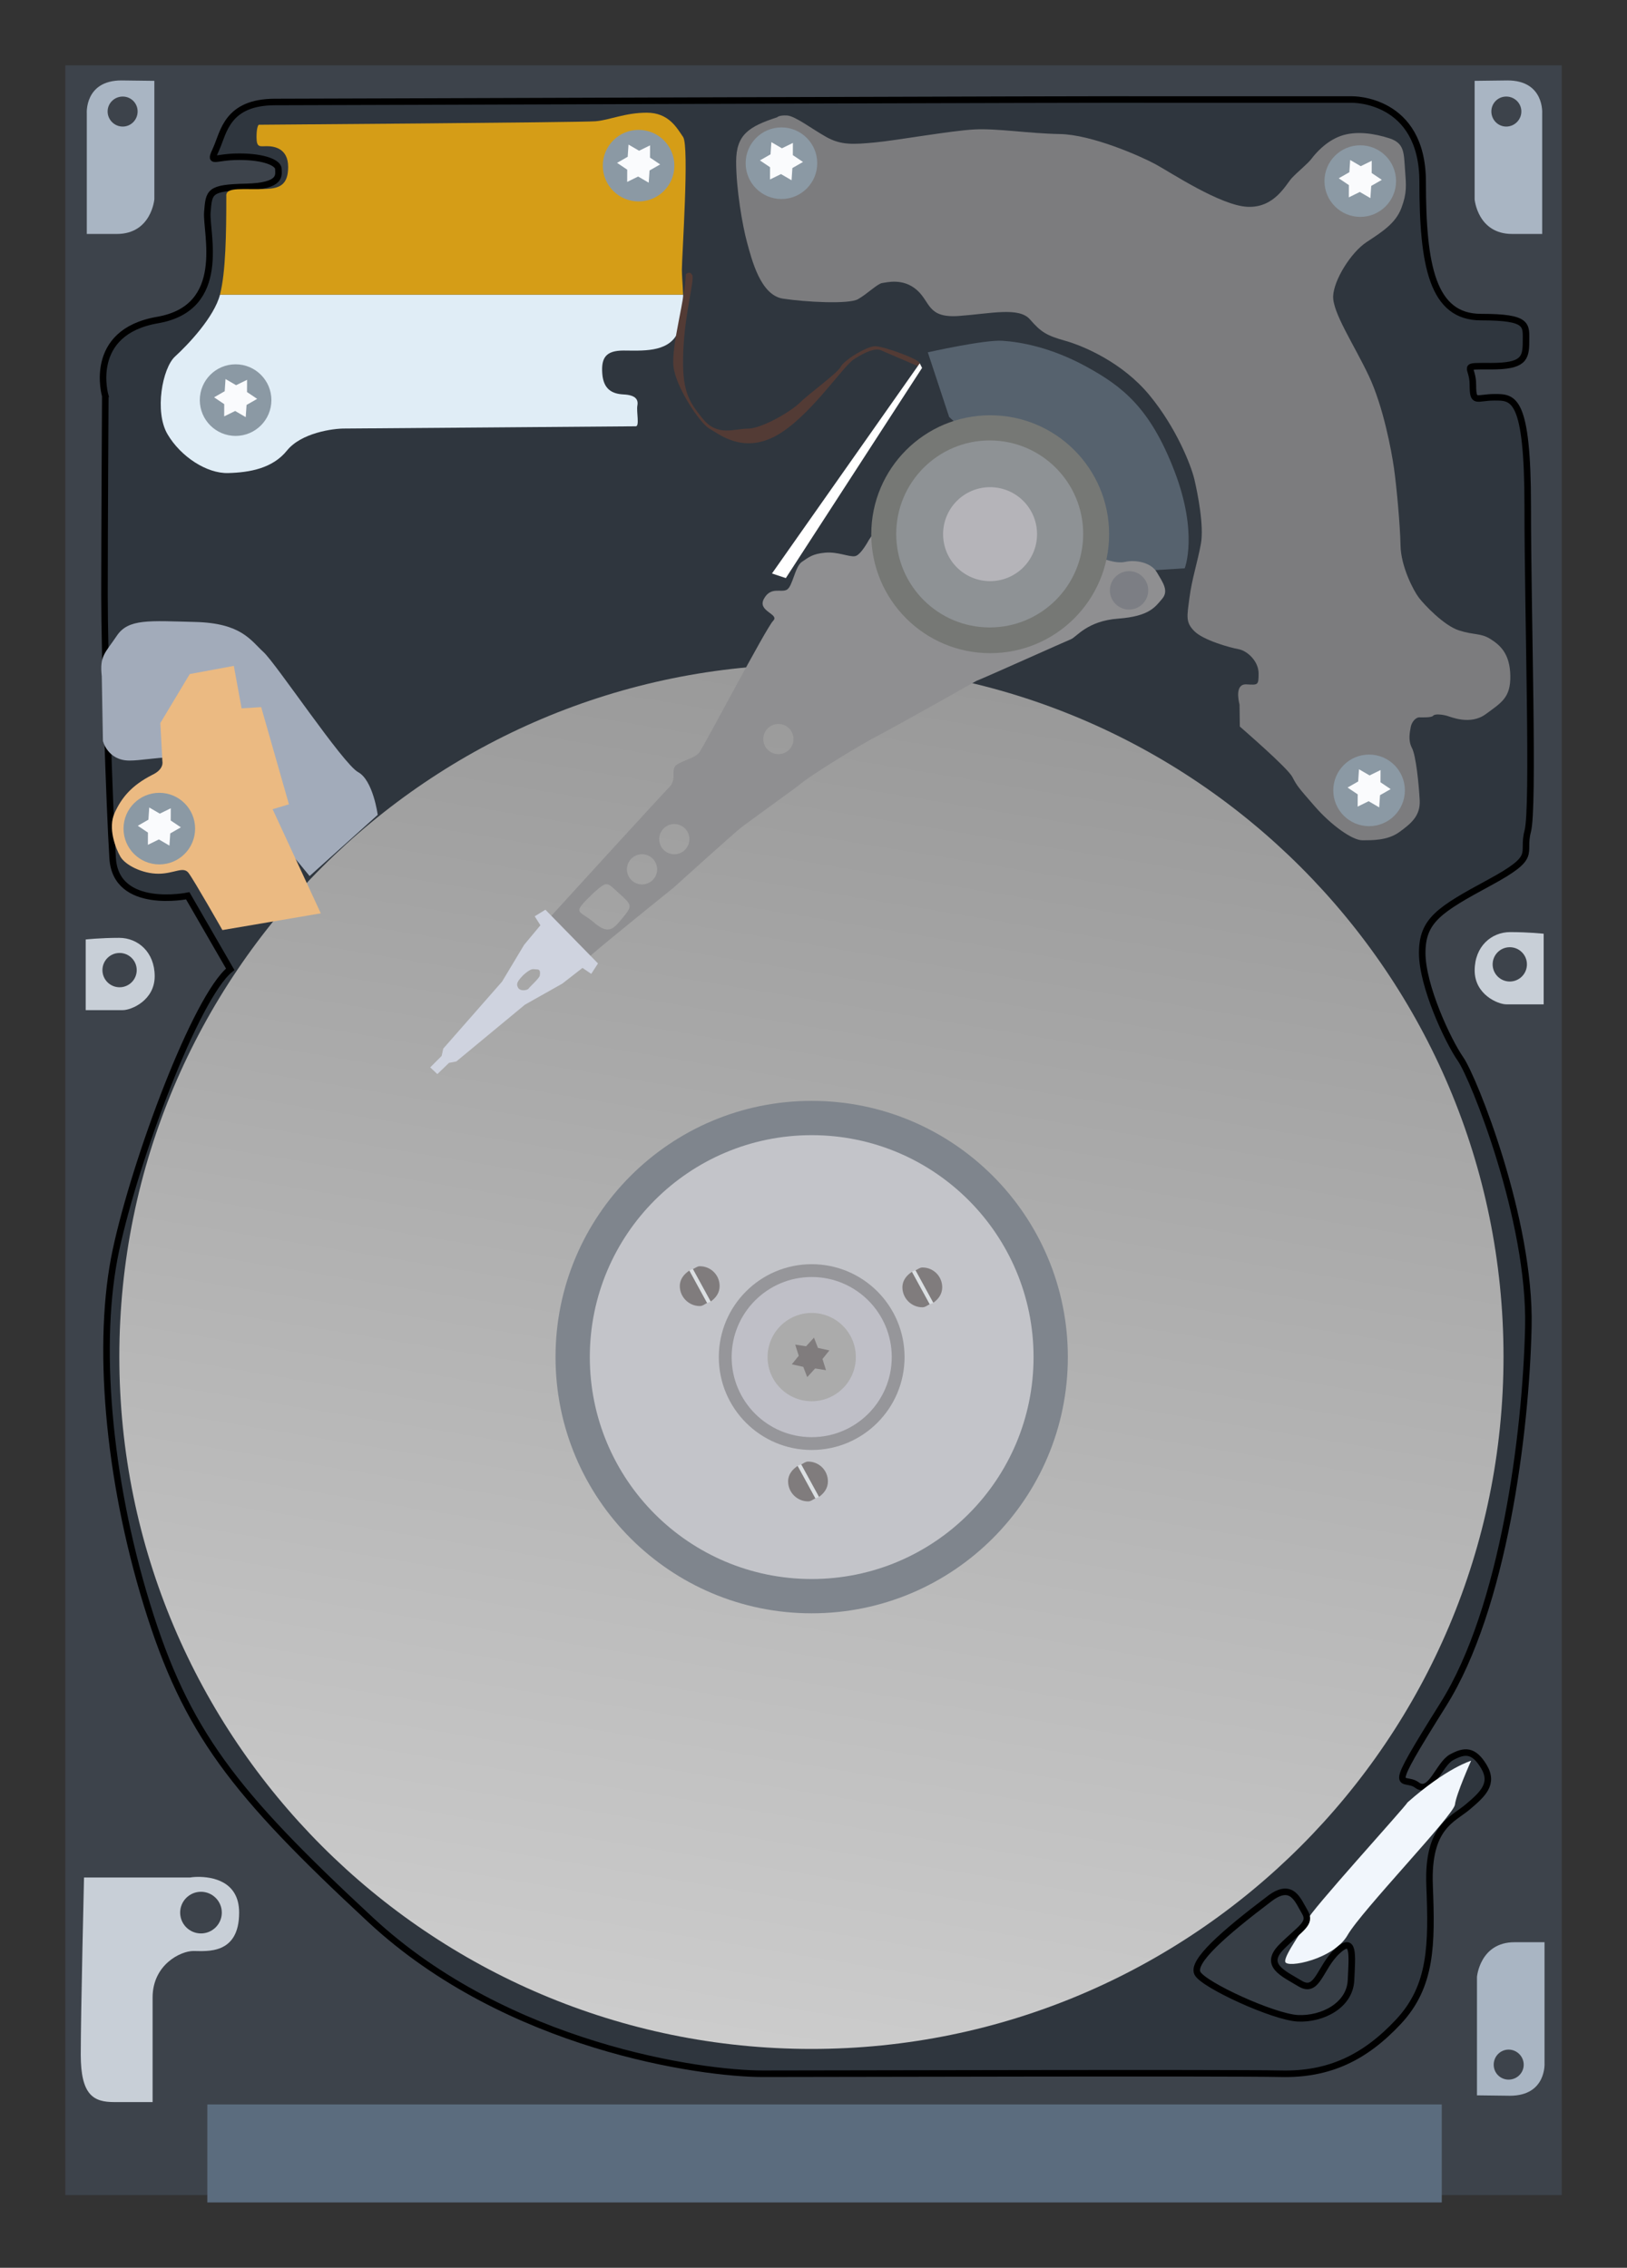 <?xml version="1.0" encoding="UTF-8" standalone="no"?>
<!-- Created with Inkscape (http://www.inkscape.org/) -->
<svg
    xmlns:inkscape="http://www.inkscape.org/namespaces/inkscape"
    xmlns:rdf="http://www.w3.org/1999/02/22-rdf-syntax-ns#"
    xmlns="http://www.w3.org/2000/svg"
    xmlns:sodipodi="http://sodipodi.sourceforge.net/DTD/sodipodi-0.dtd"
    xmlns:ns1="http://sozi.baierouge.fr"
    xmlns:cc="http://creativecommons.org/ns#"
    xmlns:xlink="http://www.w3.org/1999/xlink"
    xmlns:dc="http://purl.org/dc/elements/1.1/"
    id="svg2"
    sodipodi:docname="New document 1"
    viewBox="0 0 249.1 347.11"
    version="1.1"
    inkscape:version="0.48.4 r9939"
  >
  <rect x="0" y="0" width="249.1" height="347.11" fill="#333333" stroke="none"/>
  <defs
      id="defs4"
    >
    <linearGradient
        id="linearGradient4368"
        y2="120.84"
        gradientUnits="userSpaceOnUse"
        x2="151.32"
        y1="333.31"
        x1="116.23"
        inkscape:collect="always"
      >
      <stop
          id="stop3896"
          style="stop-color:#cccccc"
          offset="0"
      />
      <stop
          id="stop3898"
          style="stop-color:#969696"
          offset="1"
      />
    </linearGradient
    >
  </defs
  >
  <sodipodi:namedview
      id="base"
      fit-margin-left="10"
      inkscape:zoom="1.4142136"
      borderopacity="1.0"
      inkscape:snap-intersection-paths="true"
      inkscape:cx="158.42598"
      inkscape:cy="154.86857"
      inkscape:object-paths="true"
      inkscape:window-maximized="1"
      showgrid="false"
      fit-margin-right="10"
      inkscape:document-units="px"
      bordercolor="#666666"
      inkscape:window-x="-8"
      inkscape:window-y="-8"
      inkscape:snap-smooth-nodes="true"
      inkscape:object-nodes="true"
      fit-margin-bottom="10"
      inkscape:window-width="1280"
      inkscape:pageopacity="0.0"
      inkscape:pageshadow="2"
      pagecolor="#ffffff"
      inkscape:current-layer="layer1"
      inkscape:window-height="961"
      fit-margin-top="10"
  />
  <g
      id="layer1"
      inkscape:label="Layer 1"
      inkscape:groupmode="layer"
      transform="translate(-6.759 -4.25)"
    >
    <g
        id="g4313"
        transform="translate(-214,-22)"
      >
      <path
          id="rect4194"
          style="fill:#3d434b"
          inkscape:connector-curvature="0"
          d="m230.76 36.25h229.1v325.98h-229.1z"
      />
      <path
          id="path4229"
          d="m236.88 86.862s-2.875-9.75 8-11.625 7.375-13.375 7.625-16.5 0.25-3.75 5.875-3.875 5-1.875 5-2.75-2-1.875-6-1.875-4.625 1.25-3.5-1.25 1.625-7.125 9-7.125 129.11-0.459 136.5-0.375h28.41s10.783-0.199 10.783 12.617 1.503 20.683 8.927 20.683 6.894 1.237 6.894 3.801-0.442 3.712-5.303 3.712-2.828-0.177-2.828 2.828 0.499 1.93 3.343 1.93c2.844 0 5.054-0.074 5.054 16.72s0.973 46.077 0 49.709c-0.973 3.631 1.72 3.75-5.905 7.875s-10.25 5.75-10.25 10.75 3.875 13.375 5.875 16.25 10.75 24.625 10.375 41-3.807 43.061-12.999 57.734c-9.192 14.672-6.187 10.783-4.066 12.374s3.359-3.182 5.303-4.243c1.945-1.061 3.359-1.237 4.95 1.414s-0.177 4.243-2.475 6.187-6.187 3.005-5.834 12.021c0.354 9.016 0.354 15.38-4.773 20.86-5.127 5.48-10.607 8.132-18.031 7.955-7.425-0.177-70.075 0-79.325 0s-39-4.052-60-23.552-28.25-28.75-34.25-48.25-7.75-40.25-4.75-54.25 12.25-38.75 17.5-43l-6.5-11.25s-11 2.25-11.5-5.75-1.25-31.25-1.25-40.25 0.125-30.5 0.125-30.5z"
          sodipodi:nodetypes="csssssssc"
          style="stroke:#000000;stroke-width:1px;fill:#2f363e"
          inkscape:connector-curvature="0"
      />
      <path
          id="path3017"
          inkscape:connector-curvature="0"
          style="fill-rule:evenodd;fill:url(#linearGradient4368)"
          transform="matrix(1.036 0 0 1.036 194.19 -9.866)"
          d="m247.84 235.3c0 56.488-45.793 102.28-102.28 102.28-56.488 0-102.28-45.793-102.28-102.28 0-56.488 45.793-102.28 102.28-102.28 56.488 0 102.28 45.793 102.28 102.28z"
      />
      <path
          id="path3019"
          style="fill-rule:evenodd;fill:#7f858d"
          inkscape:connector-curvature="0"
          d="m384.25 233.97c0 21.66-17.559 39.219-39.219 39.219s-39.219-17.559-39.219-39.219 17.559-39.219 39.219-39.219 39.219 17.559 39.219 39.219z"
      />
      <path
          id="path3021"
          style="fill-rule:evenodd;fill:#c3c4c9"
          inkscape:connector-curvature="0"
          d="m379 233.97c0 18.761-15.209 33.969-33.969 33.969-18.761 0-33.969-15.209-33.969-33.969 0-18.761 15.209-33.969 33.969-33.969 18.761 0 33.969 15.209 33.969 33.969z"
      />
      <path
          id="path3023"
          style="fill-rule:evenodd;fill:#96969a"
          inkscape:connector-curvature="0"
          d="m359.25 233.97c0 7.853-6.366 14.219-14.219 14.219-7.853 0-14.219-6.366-14.219-14.219 0-7.853 6.366-14.219 14.219-14.219 7.853 0 14.219 6.366 14.219 14.219z"
      />
      <path
          id="path3025"
          style="fill-rule:evenodd;fill:#bfbfc7"
          inkscape:connector-curvature="0"
          d="m357.29 233.97c0 6.769-5.488 12.257-12.257 12.257-6.769 0-12.257-5.488-12.257-12.257 0-6.769 5.488-12.257 12.257-12.257 6.769 0 12.257 5.488 12.257 12.257z"
      />
      <path
          id="path3027"
          style="fill-rule:evenodd;fill:#ababab"
          inkscape:connector-curvature="0"
          d="m351.79 233.97c0 3.732-3.025 6.757-6.757 6.757s-6.757-3.025-6.757-6.757 3.025-6.757 6.757-6.757 6.757 3.025 6.757 6.757z"
      />
      <path
          id="path3029"
          style="fill:#807c7d"
          d="m347.74 232.95-1.058 1.31 0.541 1.712-1.663-0.261-1.212 1.324-0.605-1.571-1.753-0.388 1.058-1.309-0.541-1.712 1.663 0.261 1.212-1.324 0.605 1.571z"
          inkscape:transform-center-x="0.031290993"
          inkscape:transform-center-y="-0.24949799"
          inkscape:connector-curvature="0"
      />
      <path
          id="path3071"
          d="m329.56 225.47c0.793-0.551 1.375-1.337 1.375-2.375 0-1.684-1.347-3.031-3.031-3.031-0.416 0-0.701 0.287-1.062 0.438z"
          sodipodi:nodetypes="csscc"
          style="fill:#807c7d"
          inkscape:connector-curvature="0"
      />
      <path
          id="path3069"
          style="fill:#807c7d"
          inkscape:connector-curvature="0"
          d="m326.31 220.72c-0.821 0.546-1.469 1.315-1.469 2.375 0 1.684 1.378 3.062 3.062 3.062 0.439 0 0.748-0.302 1.125-0.469l-2.719-4.969z"
      />
      <path
          id="path3053"
          style="fill:#dbdfe2"
          inkscape:connector-curvature="0"
          d="m326.31 220.72 2.719 4.969c0.178-0.079 0.373-0.109 0.531-0.219l-2.72-4.97c-0.181 0.075-0.37 0.112-0.531 0.219z"
      />
      <path
          id="path3080"
          sodipodi:nodetypes="csscc"
          style="fill:#807c7d"
          inkscape:connector-curvature="0"
          d="m363.64 225.66c0.793-0.551 1.375-1.337 1.375-2.375 0-1.684-1.347-3.031-3.031-3.031-0.416 0-0.701 0.287-1.062 0.438z"
      />
      <path
          id="path3082"
          style="fill:#807c7d"
          inkscape:connector-curvature="0"
          d="m360.39 220.91c-0.821 0.546-1.469 1.315-1.469 2.375 0 1.684 1.378 3.062 3.062 3.062 0.439 0 0.748-0.302 1.125-0.469l-2.719-4.969z"
      />
      <path
          id="path3084"
          style="fill:#dbdfe2"
          inkscape:connector-curvature="0"
          d="m360.39 220.91 2.719 4.969c0.178-0.079 0.373-0.109 0.531-0.219l-2.719-4.969c-0.181 0.075-0.37 0.112-0.531 0.219z"
      />
      <path
          id="path3088"
          d="m346.14 255.37c0.793-0.551 1.375-1.337 1.375-2.375 0-1.684-1.347-3.031-3.031-3.031-0.416 0-0.701 0.287-1.062 0.438z"
          sodipodi:nodetypes="csscc"
          style="fill:#807c7d"
          inkscape:connector-curvature="0"
      />
      <path
          id="path3090"
          style="fill:#807c7d"
          inkscape:connector-curvature="0"
          d="m342.89 250.62c-0.821 0.546-1.469 1.315-1.469 2.375 0 1.684 1.378 3.062 3.062 3.062 0.439 0 0.748-0.302 1.125-0.469l-2.719-4.969z"
      />
      <path
          id="path3092"
          style="fill:#dbdfe2"
          inkscape:connector-curvature="0"
          d="m342.89 250.62 2.719 4.969c0.178-0.079 0.373-0.109 0.531-0.219l-2.719-4.969c-0.181 0.075-0.37 0.112-0.531 0.219z"
      />
      <path
          id="path3992"
          style="fill:#56626e"
          inkscape:connector-curvature="0"
          d="m362.81 80.179 3.27 9.899 26.163 23.776 9.899-0.619s2.121-5.303-1.591-14.938c-3.712-9.634-7.955-12.905-13.435-15.91-5.48-3.005-10.165-3.801-12.905-3.978-2.74-0.177-11.402 1.768-11.402 1.768z"
      />
      <path
          id="path3937"
          d="m378.53 93-14.844 1.219-9.906 14.688s-1.21 2.292-2.094 2.469c-0.884 0.177-2.649-0.708-4.594-0.531-1.944 0.177-2.502 0.699-3.562 1.406-1.061 0.707-1.397 3.72-2.281 4.25-0.884 0.53-2.471-0.538-3.531 1.406-1.061 1.944 2.467 2.314 1.406 3.375s-10.605 19.272-11.312 20.156c-0.707 0.884-2.647 1.23-3.531 1.938-0.884 0.707 0.175 2.138-1.062 3.375s-18.055 19.681-18.055 19.681 5.004 7.12 6.004 6.12 12.708-10.426 12.708-10.426 9-8.125 10.25-9.125 8.125-5.875 9.5-7 8.375-5.5 11.5-7.125 15.125-8.406 15.125-8.406c1.768-0.707 13.585-6.021 14.469-6.375 0.884-0.354 2.477-2.803 7.25-3.156 4.773-0.354 5.658-1.794 6.719-3.031s0.089-2.527-0.812-4.062c-0.895-1.524-3.253-1.947-4.844-1.594-1.591 0.354-3.875-0.688-3.875-0.688l-1.25-7.781zm-38.594 44.062c1.277 0 2.312 1.035 2.312 2.312s-1.035 2.312-2.312 2.312-2.312-1.035-2.312-2.312 1.035-2.312 2.312-2.312zm-15.94 15.32c1.277 0 2.312 1.035 2.312 2.312s-1.035 2.312-2.312 2.312-2.312-1.035-2.312-2.312 1.035-2.312 2.312-2.312zm-4.94 4.62c1.277 0 2.312 1.035 2.312 2.312s-1.035 2.312-2.312 2.312-2.312-1.035-2.312-2.312 1.035-2.312 2.312-2.312zm-5.375 4.594c0.469 0.039 0.906 0.531 1.875 1.406 1.938 1.75 2.062 1.875 0.625 3.625s-2.188 2.812-4.5 0.812-3.562-1.125 0-4.562c1.031-0.906 1.531-1.32 2-1.281z"
          sodipodi:nodetypes="ccccsssssssscscssscssssscccssssssssssssssscssscc"
          style="fill:#8f8f91"
          inkscape:connector-curvature="0"
      />
      <path
          id="path3931"
          style="fill:#cfd3df"
          inkscape:connector-curvature="0"
          d="m304.25 165.5-1.625 1 0.875 1.375-2.5 3-3.375 5.625-9 10.25-0.25 1.125-1.75 1.75 1.094 1.031 1.781-1.719 1.125-0.219 10.5-8.688 5.719-3.219 3.094-2.406 1.344 0.906 1.031-1.594l-8.05-8.22zm-1.719 9.094c0.116 0.007 0.252 0.031 0.406 0.031 0.619 0 0.513 0.54 0.469 0.938s-1.52 1.713-1.719 2c-0.199 0.287-1.294 0.462-1.625-0.156-0.331-0.619-0.018-1.032 0.844-1.938 0.978-0.845 1.278-0.897 1.625-0.875z"
      />
      <path
          id="path3959"
          inkscape:connector-curvature="0"
          style="fill:#767875"
          transform="translate(200)"
          d="m190.57 108.02c0 10.056-8.152 18.208-18.208 18.208s-18.208-8.152-18.208-18.208 8.152-18.208 18.208-18.208 18.208 8.152 18.208 18.208z"
      />
      <path
          id="path3961"
          inkscape:connector-curvature="0"
          style="fill:#8e9295"
          transform="matrix(.786 0 0 .786 236.81 23.072)"
          d="m190.57 108.02c0 10.056-8.152 18.208-18.208 18.208s-18.208-8.152-18.208-18.208 8.152-18.208 18.208-18.208 18.208 8.152 18.208 18.208z"
      />
      <path
          id="path3963"
          inkscape:connector-curvature="0"
          style="fill:#b5b4b9"
          transform="matrix(.395 0 0 .395 304.26 65.342)"
          d="m190.57 108.02c0 10.056-8.152 18.208-18.208 18.208s-18.208-8.152-18.208-18.208 8.152-18.208 18.208-18.208 18.208 8.152 18.208 18.208z"
      />
      <path
          id="path3970"
          inkscape:connector-curvature="0"
          style="fill:#7c7e84"
          transform="translate(200)"
          d="m196.56 116.61c0 1.622-1.315 2.938-2.938 2.938s-2.938-1.315-2.938-2.938 1.315-2.938 2.938-2.938 2.938 1.315 2.938 2.938z"
      />
      <path
          id="path3994"
          sodipodi:nodetypes="csssssssssssssssscccsssssssssssssssssssssssssssssssssc"
          inkscape:connector-curvature="0"
          style="fill:#7c7c7e"
          d="m339.74 44.205c-4.331 1.414-6.276 2.652-6.276 6.806 0 4.154 0.972 9.811 1.679 12.374 0.707 2.563 2.033 8.043 5.48 8.574 3.447 0.53 10.076 0.884 11.49 0.088 1.414-0.795 3.005-2.386 3.712-2.475 0.707-0.088 3.182-0.795 5.303 1.061s1.591 4.331 6.452 3.978c4.861-0.354 9.192-1.414 10.872 0.53 1.679 1.944 2.563 2.475 5.392 3.27s8.777 3.326 12.902 8.326c4.125 5 6.375 10.75 6.875 12.875s1.5 7.125 1 9.875-1.375 5.375-1.75 8.25-0.625 3.75 0.75 5.125 5.375 2.5 6.75 2.75 3.083 1.854 3.083 3.711-0.088 1.768-1.856 1.679-1.237 2.386-1.061 3.094l0.044 3.359c0.177 0.177 7.29 6.283 8.04 7.72s0.938 1.625 3.438 4.5 5.75 5.188 7.25 5.188 3.875 0.062 5.688-1.25 3.25-2.5 3.125-4.875-0.562-6.812-1.188-8-0.312-2.438-0.188-3.188 0.75-1.5 1.312-1.5 1.875 0.062 2.125-0.25 1.375-0.188 2.062 0 3.625 1.5 6-0.25 3.812-2.5 3.75-5.875-1.562-4.688-3.062-5.625-2.5-0.562-4.812-1.312-5.312-3.938-6.125-5-2.75-4.75-2.812-8-0.625-9.188-1-11.812c-0.375-2.625-1.625-9.438-3.875-14.188-2.25-4.75-5.562-9.688-5.438-12.187 0.125-2.5 2.75-6.688 5.125-8.25s4.438-2.875 5.312-5.188 0.75-3.438 0.562-5.938-0.062-4-2.375-4.75-5.125-1.188-7.438-0.375-3.938 2.75-4.5 3.5-2.062 1.938-3 2.938-2.63 4.595-6.784 4.418c-4.154-0.177-11.844-5.303-14.142-6.541-2.298-1.237-9.723-4.508-14.584-4.596-4.861-0.088-9.546-0.884-13.081-0.707-3.535 0.177-11.908 1.676-15.221 1.989-3.312 0.312-5.188 0.438-7.438-0.812s-4.812-3.25-6.062-3.312-1.508 0.28-1.508 0.28z"
      />
      <path
          id="path4000"
          style="fill:#8b99a4"
          inkscape:connector-curvature="0"
          d="m345.88 51.232c0 3.027-2.454 5.48-5.48 5.48s-5.48-2.454-5.48-5.48 2.454-5.48 5.48-5.48 5.48 2.454 5.48 5.48z"
      />
      <path
          id="path3998"
          style="fill:#fafbfd"
          inkscape:connector-curvature="0"
          d="m341.95 53.839-1.618-0.943-1.681 0.824 0.008-1.873-1.554-1.044 1.625-0.93 0.127-1.868 1.618 0.943 1.681-0.824-0.008 1.873 1.554 1.044-1.625 0.93z"
      />
      <path
          id="path4022"
          inkscape:connector-curvature="0"
          style="fill:#8b99a4"
          transform="translate(288.62 2.736)"
          d="m145.88 51.232c0 3.027-2.454 5.48-5.48 5.48s-5.48-2.454-5.48-5.48 2.454-5.48 5.48-5.48 5.48 2.454 5.48 5.48z"
      />
      <path
          id="path4024"
          style="fill:#fafbfd"
          inkscape:connector-curvature="0"
          d="m430.57 56.575-1.618-0.943-1.681 0.824 0.008-1.873-1.554-1.044 1.625-0.93 0.127-1.868 1.618 0.943 1.681-0.824-0.008 1.873 1.554 1.044-1.625 0.93z"
      />
      <path
          id="path4037"
          inkscape:connector-curvature="0"
          style="fill:#8b99a4"
          transform="translate(289.97 95.994)"
          d="m145.88 51.232c0 3.027-2.454 5.48-5.48 5.48s-5.48-2.454-5.48-5.48 2.454-5.48 5.48-5.48 5.48 2.454 5.48 5.48z"
      />
      <path
          id="path4039"
          style="fill:#fafbfd"
          inkscape:connector-curvature="0"
          d="m431.92 149.83-1.618-0.943-1.681 0.824 0.008-1.873-1.554-1.044 1.625-0.93 0.127-1.868 1.618 0.943 1.681-0.824-0.008 1.873 1.554 1.044-1.625 0.93z"
      />
      <path
          id="path4176"
          style="fill:#e0edf6"
          inkscape:connector-curvature="0"
          d="m254.44 71.344c-0.884 3.447-4.931 7.701-6.875 9.469s-3.189 8.459-1.156 11.906c2.033 3.447 6.011 6.026 9.281 5.938 3.27-0.088 6.79-0.697 9-3.438s7.071-3.375 8.75-3.375 44.038-0.344 44.656-0.344c0.619 0 0.073-2.215 0.25-3.188 0.177-0.972-0.357-1.599-2.125-1.688-1.768-0.088-3.073-0.801-3.25-3.188-0.177-2.386 0.51-3.531 3.25-3.531s6.716 0.354 8.219-2.562c0.883-1.714 0.983-3.918 0.906-6h-70.906z"
      />
      <path
          id="path4171"
          style="fill:#d59d17"
          inkscape:connector-curvature="0"
          d="m254.44 71.344h70.906c-0.054-1.46-0.188-2.938-0.188-3.812 0-2.121 1.16-18.898 0.188-20.312-0.972-1.414-2.204-3.719-5.562-3.719s-5.665 1.136-7.875 1.312c-2.21 0.177-51.531 0.531-51.531 0.531s-0.344 0.196-0.344 1.875 0.502 1.406 1.562 1.406 3.281 0.269 3.281 3.188c0 2.675-1.278 3.236-3.188 3.344-3.531 0.199-6.458-0.435-6.281 1.156 0 5.657-0.085 11.584-0.969 15.031z"
      />
      <path
          id="path4078"
          d="m324.01 51.607c0 3.027-2.454 5.48-5.48 5.48s-5.48-2.454-5.48-5.48 2.454-5.48 5.48-5.48 5.48 2.454 5.48 5.48z"
          style="fill:#8b99a4"
          inkscape:connector-curvature="0"
      />
      <path
          id="path4080"
          d="m320.08 54.214-1.618-0.943-1.681 0.824 0.008-1.873-1.554-1.044 1.625-0.93 0.127-1.868 1.618 0.943 1.681-0.824-0.008 1.873 1.554 1.044-1.625 0.93z"
          style="fill:#fafbfd"
          inkscape:connector-curvature="0"
      />
      <path
          id="path4084"
          style="fill:#8b99a4"
          inkscape:connector-curvature="0"
          d="m262.31 87.492c0 3.027-2.454 5.48-5.48 5.48s-5.48-2.454-5.48-5.48 2.454-5.48 5.48-5.48 5.48 2.454 5.48 5.48z"
      />
      <path
          id="path4086"
          style="fill:#fafbfd"
          inkscape:connector-curvature="0"
          d="m258.38 90.1-1.618-0.943-1.681 0.824 0.008-1.873-1.554-1.044 1.625-0.93 0.127-1.868 1.618 0.943 1.681-0.824-0.008 1.873 1.554 1.044-1.625 0.93z"
      />
      <path
          id="path4190"
          d="m325.75 68.237c0 3.5-2.25 10.875-1.875 14.125s4.125 8.75 5.5 9.5 5 3.875 10.125 1.125 10.25-10.625 12-11.75 3.25-1.75 4.125-1.375 6.302 2.703 6.302 2.703-0.354-0.082-0.354-0.707-5.574-2.621-6.824-2.621-4.75 2.125-5.25 3.125-4.875 4.125-6.25 5.5-5.875 4-8 4-4.625 1.25-6.875-1.5-3.25-4.375-3-10.375 1.75-10.875 1.375-11.625-1-0.125-1-0.125z"
          sodipodi:nodetypes="cssssscssssssssc"
          style="fill:#533b35"
          inkscape:connector-curvature="0"
      />
      <path
          id="path4192"
          d="m338.95 114.03 22.627-32.173 0.354 0.707-20.86 32.173z"
          style="fill:#ffffff"
          inkscape:connector-curvature="0"
      />
      <path
          id="path4225"
          d="m236.34 129.76 0.177 9.899s0.707 3.005 4.066 3.005 8.839-1.768 12.905 1.414c4.066 3.182 14.672 16.263 14.672 16.263l10.43-9.369s-0.707-5.303-3.005-6.541-12.551-16.617-14.496-18.385c-1.944-1.768-3.359-4.419-10.43-4.596-7.071-0.177-10.253-0.53-12.021 2.121-1.768 2.652-2.652 3.005-2.298 6.187z"
          sodipodi:nodetypes="ccssccssssc"
          style="fill:#a2abba"
          inkscape:connector-curvature="0"
      />
      <path
          id="path4216"
          d="m244.06 144.86c-3.188 1.625-4.688 3.5-5.75 5.812s0.125 5.375 0.875 6.688 3.375 2.625 5.812 2.625 3.812-1.188 4.625-0.125 5.188 8.75 5.188 8.75l15.062-2.562-7.375-15.938 2.5-0.75-4.25-14.875-3 0.188-1.188-6.5-6.75 1.25-4.5 7.5 0.312 5.875s0.312 1.188-1.562 2.062z"
          style="fill:#ebba82"
          inkscape:connector-curvature="0"
      />
      <path
          id="path4208"
          d="m250.63 153.08c0 3.027-2.454 5.48-5.48 5.48s-5.48-2.454-5.48-5.48 2.454-5.48 5.48-5.48 5.48 2.454 5.48 5.48z"
          style="fill:#8b99a4"
          inkscape:connector-curvature="0"
      />
      <path
          id="path4210"
          d="m246.7 155.68-1.618-0.943-1.681 0.824 0.008-1.873-1.554-1.044 1.625-0.93 0.127-1.868 1.618 0.943 1.681-0.824-0.008 1.873 1.554 1.044-1.625 0.93z"
          style="fill:#fafbfd"
          inkscape:connector-curvature="0"
      />
      <path
          id="path4227"
          d="m436.27 302.12c-0.53 0.884-15.026 16.794-15.38 18.031-0.354 1.237-3.535 5.303-3.359 6.364 0.177 1.061 7.425-0.354 9.546-4.066 2.121-3.712 16.263-18.385 16.44-19.976 0.177-1.591 2.475-6.718 2.475-6.718s-3.712 1.061-9.723 6.364z"
          style="fill:#f1f6fc"
          inkscape:connector-curvature="0"
      />
      <path
          id="path4231"
          d="m415.23 316.79c-7.248 5.48-12.021 9.723-11.137 11.49 0.884 1.768 11.667 6.718 15.38 6.894 3.712 0.177 7.955-1.944 8.132-5.834 0.177-3.889 0.53-6.894-2.121-4.419s-3.005 6.541-5.657 4.95c-2.652-1.591-5.657-2.828-2.828-5.657 2.828-2.828 4.596-3.535 3.535-5.303s-1.944-4.596-5.303-2.121z"
          style="stroke:#000000;fill:#373e46"
          inkscape:connector-curvature="0"
      />
      <path
          id="path4233"
          style="fill:#a9b5c3"
          inkscape:connector-curvature="0"
          d="m451.56 38.562c-0.265 0-5.031 0.062-5.031 0.062v18.125s0.447 5.312 5.75 5.312h4.594v-18.469s0.344-5.031-5.312-5.031zm-0.188 2.469c1.269 0 2.312 1.012 2.312 2.281s-1.043 2.312-2.312 2.312-2.281-1.043-2.281-2.312 1.012-2.281 2.281-2.281z"
      />
      <path
          id="path4238"
          style="fill:#a9b5c3"
          inkscape:connector-curvature="0"
          d="m239.36 38.562c0.265 0 5.031 0.062 5.031 0.062v18.125s-0.447 5.312-5.75 5.312h-4.594v-18.469s-0.344-5.031 5.312-5.031zm0.188 2.469c-1.269 0-2.312 1.012-2.312 2.281s1.043 2.312 2.312 2.312 2.281-1.043 2.281-2.312-1.012-2.281-2.281-2.281z"
      />
      <path
          id="path4240"
          style="fill:#a9b5c3"
          inkscape:connector-curvature="0"
          d="m451.92 347.03c-0.265 0-5.031-0.062-5.031-0.062v-18.125s0.447-5.312 5.75-5.312h4.594v18.469s0.344 5.031-5.312 5.031zm-0.188-2.469c1.269 0 2.312-1.012 2.312-2.281s-1.043-2.312-2.312-2.312-2.281 1.043-2.281 2.312 1.012 2.281 2.281 2.281z"
      />
      <path
          id="path4242"
          style="fill:#c8cfd7"
          inkscape:connector-curvature="0"
          d="m251.06 313.53c-0.703 0.004-1.188 0.094-1.188 0.094h-16.25s-0.5 20.875-0.5 27.125 2 7.25 5.125 7.25h5.875v-16c0-5 4.25-7.125 6.25-7.125s7 0.625 7-5.875c0-4.875-4.203-5.481-6.312-5.469zm0.469 2.281c1.757 0 3.188 1.43 3.188 3.188s-1.43 3.188-3.188 3.188-3.188-1.43-3.188-3.188 1.43-3.188 3.188-3.188z"
      />
      <path
          id="path4249"
          style="fill-rule:evenodd;fill:#c8cfd7"
          inkscape:connector-curvature="0"
          d="m233.88 170.05v10.812h5.688c1.312 0 4.875-1.5 4.875-5.188s-2.562-5.875-5.438-5.875-5.125 0.25-5.125 0.25zm7.812 4.688c0 1.45-1.175 2.625-2.625 2.625s-2.625-1.175-2.625-2.625c0-1.45 1.175-2.625 2.625-2.625s2.625 1.175 2.625 2.625z"
      />
      <path
          id="path4253"
          d="m457.1 169.17v10.812h-5.688c-1.312 0-4.875-1.5-4.875-5.188s2.562-5.875 5.438-5.875 5.125 0.25 5.125 0.25zm-7.812 4.688c0 1.45 1.175 2.625 2.625 2.625 1.45 0 2.625-1.175 2.625-2.625 0-1.45-1.175-2.625-2.625-2.625-1.45 0-2.625 1.175-2.625 2.625z"
          style="fill:#c8cfd7"
          inkscape:connector-curvature="0"
      />
      <path
          id="rect4263"
          style="fill-rule:evenodd;fill:#5b6c7e"
          inkscape:connector-curvature="0"
          d="m252.5 348.36h189v15h-189z"
      />
    </g
    >
  </g
  >
</svg
>

